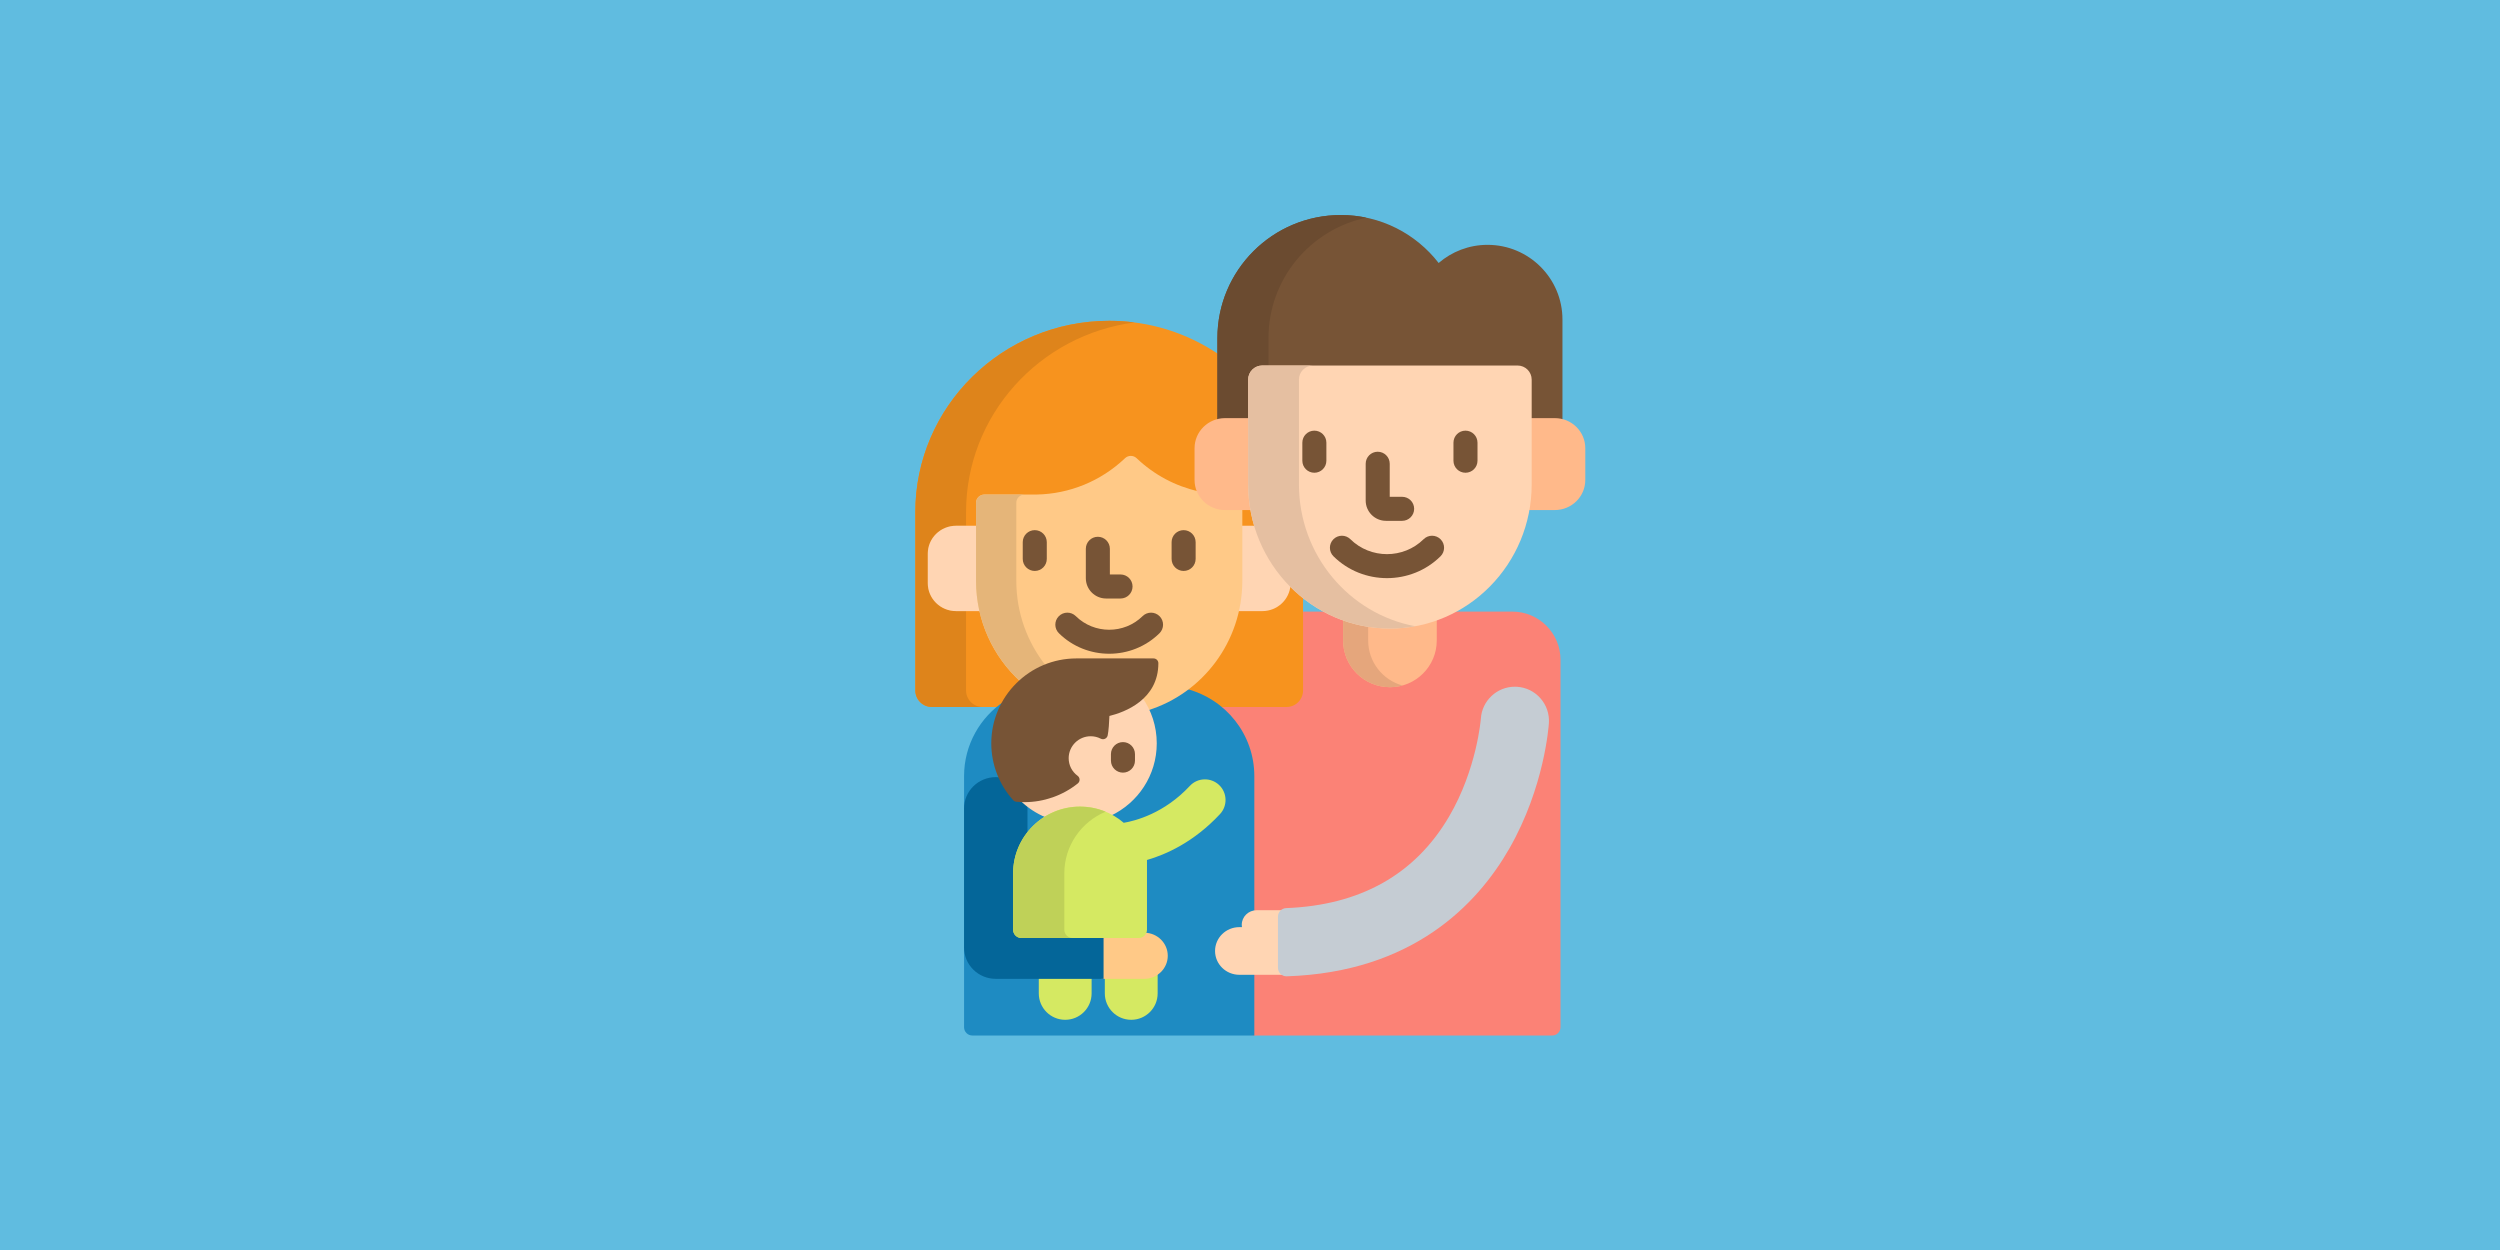 <?xml version="1.0" encoding="utf-8"?>
<svg id="master-artboard" viewBox="0 0 1000 500" version="1.1" xmlns="http://www.w3.org/2000/svg" x="0px" y="0px" style="enable-background:new 0 0 1400 980;" width="1000px" height="500px"><rect id="ee-background" x="0" y="0" width="1000" height="500" style="fill: rgb(96, 188, 224); fill-opacity: 1; pointer-events: none;"/><g transform="matrix(0.592, 0, 0, 0.592, 348.483, 98.483)"><g/></g><g transform="matrix(0.641, 0, 0, 0.641, 366.129, 86.008)"><path d="m372.516 247.469h-36.914c-3.387 1.742-6.902 3.289-10.555 4.59l-.664.238v13.211c0 15.516-12.66 28.141-28.223 28.141s-28.227-12.625-28.227-28.141v-13.211l-.66-.238c-3.652-1.301-7.168-2.848-10.555-4.59h-15.766v49.219c0 5.137-4.176 9.312-9.312 9.312h-41.934v1.008l.914.762c12.66 10.539 19.918 25.977 19.918 42.348v85.07c.781-.238 1.605-.363 2.465-.363h15.508l.281-.246c.766-.668 1.68-1.039 2.652-1.074 46.609-1.801 81.082-21.168 102.453-57.57 17.543-29.883 19.98-61.285 20.004-61.598.656-10.652 9.531-18.988 20.211-18.988.418 0 .836.016 1.258.039 5.406.332 10.355 2.758 13.945 6.824 3.586 4.066 5.379 9.285 5.047 14.691-.102 1.605-2.691 39.77-24.582 77.969-19.895 34.715-59.988 76.633-138.027 79.195l-.145.004c-.863 0-1.711-.266-2.445-.773l-.254-.18h-18.371v38.883h186.922c2.844 0 5.152-2.305 5.152-5.152v-229.371c0-16.547-13.5-30.008-30.098-30.008zm0 0" fill="#fb8276"/><path d="m209.953 183.113h-6.887v11.789h9.699c-1.191-3.824-2.137-7.762-2.812-11.789zm0 0" fill="#f7931e"/><path d="m65.52 291.195.805-.73-.793-.742c-12.336-11.52-20.828-26.309-24.551-42.773l-.176-.777h-15.375c-9.184 0-16.656-7.363-16.656-16.414v-18.441c0-9.051 7.473-16.414 16.656-16.414h13.465v-15.34c0-2.273 1.879-4.121 4.191-4.121h32.195c.184-.012.289-.02.391-.02 20.852-.355 40.699-8.504 55.895-22.953.785-.746 1.82-1.16 2.914-1.16s2.129.414 2.914 1.16c10.621 10.109 23.734 17.25 37.922 20.652l1.867.445-.484-1.227c-.059-.129-.105-.27-.156-.398l-.066-.16c-.016-.039-.023-.082-.039-.121-.18-.461-.344-.926-.48-1.402-.023-.082-.043-.168-.066-.25-.121-.438-.234-.875-.32-1.324-.039-.207-.062-.414-.098-.625-.051-.332-.109-.66-.141-1-.055-.562-.086-1.129-.086-1.699v-19.859c0-8.082 5.551-15.141 13.5-17.168l.754-.191v-41.074c-19.496-13.27-43.102-21.051-68.523-21.051-66.703 0-120.977 53.551-120.977 119.375v111.297c0 5.695 4.617 10.312 10.312 10.312h43.352c2.883-5.91 6.879-11.297 11.855-15.805zm0 0" fill="#f7931e"/><path d="m233.266 229.93-.262 1.965c-1.078 8.141-8.164 14.277-16.477 14.277h-15.387l-.176.777c-4.512 19.957-16.152 37.324-32.129 49.039 7.828 2.16 14.977 5.961 21.047 11.012h41.758c5.695 0 10.316-4.617 10.316-10.312v-58.766c-3.07-2.465-5.973-5.133-8.691-7.992zm0 0" fill="#f7931e"/><path d="m136.812 67.035c-5.184-.668-10.469-1.02-15.836-1.02-66.703 0-120.973 53.551-120.973 119.375v111.297c0 5.695 4.617 10.312 10.312 10.312h31.668c-5.695 0-10.316-4.617-10.316-10.312v-49.516h-6.238c-9.75 0-17.656-7.797-17.656-17.414v-18.441c0-9.617 7.906-17.414 17.656-17.414h6.238v-8.512c0-60.527 45.895-110.676 105.145-118.355zm0 0" fill="#de841b"/><path d="m296.16 257.055c-10.246 0-20.082-1.809-29.223-5.113v13.566c0 16.094 13.086 29.141 29.223 29.141 16.141 0 29.227-13.047 29.227-29.141v-13.566c-9.145 3.305-18.98 5.113-29.227 5.113zm0 0" fill="#ffb98a"/><path d="m282.586 265.508v-9.527c-5.395-.859-10.629-2.223-15.652-4.043v13.57c0 16.094 13.086 29.141 29.227 29.141 2.711 0 5.332-.375 7.824-1.066-12.336-3.41-21.398-14.684-21.398-28.074zm0 0" fill="#e5a67c"/><path d="m202.227 473.117c-7.824 0-14.188-6.223-14.188-13.871 0-7.648 6.363-13.871 14.188-13.871h2.773l-.191-1.16c-.074-.477-.113-.895-.113-1.277 0-3.988 2.961-7.305 6.848-7.98v-84.84c0-26.109-17.961-48.113-42.207-54.375-7.02 5.184-14.941 9.305-23.578 12.094l-1.074.344.473 1.023c2.984 6.461 4.5 13.348 4.5 20.477 0 18.641-10.398 35.426-27.133 43.797l-1.703.852 1.668.918c2.48 1.371 4.809 2.98 6.91 4.789l.355.309.461-.078c7.164-1.203 25.578-5.879 41.801-23.312 2.273-2.438 5.359-3.785 8.699-3.785 3.008 0 5.879 1.133 8.086 3.184 4.793 4.461 5.062 11.992.602 16.785-16.168 17.375-33.461 25.02-45.121 28.375l-.727.207v44.285c0 2.289-1.863 4.156-4.156 4.156h-73.223c-2.293 0-4.156-1.863-4.156-4.156v-35.188c0-14.035 7.145-26.902 19.117-34.418l1.609-1.008-1.746-.754c-5.098-2.207-9.762-5.246-13.855-9.027l-.273-.254-.375-.012c-1.289-.043-2.367-.105-3.391-.203-.496-.047-.957-.281-1.293-.652-8.652-9.562-13.418-21.922-13.418-34.809 0-9.336 2.562-18.434 7.246-26.355-15.191 10.07-25.227 27.281-25.227 46.797v156.73c0 2.844 2.305 5.152 5.148 5.152h175.977v-38.883h-9.312zm0 0" fill="#1e8bc2"/><path d="m77.043 475.648v10.074c0 9.102 7.379 16.48 16.484 16.48 9.102 0 16.48-7.379 16.48-16.48v-10.074zm0 0" fill="#d5e962"/><path d="m142.824 475.648h-24.574v10.074c0 9.102 7.379 16.48 16.48 16.48 9.105 0 16.484-7.379 16.484-16.48v-12.902c-2.324 1.766-5.23 2.828-8.391 2.828zm0 0" fill="#d5e962"/><path d="m38.895 228.23v-34.328h-13.465c-9.75 0-17.656 7.797-17.656 17.414v18.441c0 9.617 7.906 17.414 17.656 17.414h15.621c-1.395-6.09-2.156-12.426-2.156-18.941zm0 0" fill="#ffd5b3"/><path d="m212.465 193.902h-9.402v34.328c0 6.516-.762 12.852-2.156 18.941h15.621c9.383 0 17.035-7.223 17.602-16.336-9.902-10.121-17.441-22.711-21.664-36.934zm0 0" fill="#ffd5b3"/><path d="m193.258 183.113c-7.379 0-13.73-4.402-16.512-10.676-14.391-3.223-27.723-10.285-38.66-20.691-1.008-.957-2.309-1.438-3.609-1.438-1.297 0-2.598.48-3.602 1.438-15.008 14.273-34.617 22.328-55.219 22.676-.125.004-.25.008-.375.02h-32.195c-2.867 0-5.191 2.293-5.191 5.121v48.668c0 24.965 10.707 47.43 27.688 62.91 9.25-8.352 21.512-13.445 34.945-13.445h48.129c1.105 0 2 .898 2 2 0 8.574-3.082 15.801-9.156 21.477l-.625.582.477.707c1.426 2.125 2.672 4.34 3.742 6.629 34.086-10.535 58.969-42.793 58.969-80.859v-45.117zm0 0" fill="#ffc987"/><path d="m63.016 228.23v-48.668c0-2.828 2.324-5.121 5.191-5.121h-25.121c-2.867 0-5.191 2.293-5.191 5.121v48.668c0 24.965 10.707 47.426 27.688 62.91 4.629-4.18 10.02-7.527 15.926-9.84-11.555-14.516-18.492-32.98-18.492-53.07zm0 0" fill="#e5b579"/><g fill="#775436"><path d="m74.535 222.109c-4.141 0-7.5-3.359-7.5-7.5v-10.461c0-4.145 3.359-7.5 7.5-7.5s7.5 3.355 7.5 7.5v10.461c0 4.141-3.359 7.5-7.5 7.5zm0 0"/><path d="m167.422 222.109c-4.141 0-7.5-3.359-7.5-7.5v-10.461c0-4.145 3.359-7.5 7.5-7.5s7.5 3.355 7.5 7.5v10.461c0 4.141-3.359 7.5-7.5 7.5zm0 0"/><path d="m128.055 239.309h-8.996c-6.98 0-12.656-5.676-12.656-12.656v-18.367c0-4.141 3.359-7.5 7.5-7.5s7.5 3.359 7.5 7.5v16.023h6.652c4.141 0 7.5 3.359 7.5 7.5s-3.359 7.5-7.5 7.5zm0 0"/><path d="m120.977 273.773c-11.363 0-22.727-4.266-31.379-12.801-2.949-2.906-2.98-7.656-.074-10.605 2.91-2.949 7.656-2.984 10.605-.074 11.496 11.34 30.203 11.34 41.695.004 2.949-2.91 7.699-2.879 10.605.07 2.91 2.949 2.879 7.699-.07 10.605-8.652 8.531-20.016 12.801-31.383 12.801zm0 0"/><path d="m193.258 127.746h15.441v-25.039c0-4.297 3.508-7.793 7.816-7.793h159.289c4.312 0 7.816 3.496 7.816 7.793v25.039h15.441c1.648 0 3.242.238 4.762.648v-63.191c0-25.73-20.926-46.598-46.734-46.598-11.668 0-22.332 4.277-30.52 11.328-14.094-18.199-36.176-29.934-61.016-29.934-42.559 0-77.055 34.398-77.055 76.832v51.562c1.52-.41 3.109-.648 4.758-.648zm0 0"/></g><path d="m193.258 127.746h15.441v-25.039c0-4.297 3.508-7.793 7.816-7.793h3.867v-18.082c0-36.98 26.207-67.852 61.113-75.176-5.145-1.078-10.477-1.656-15.941-1.656-42.559 0-77.055 34.398-77.055 76.832v51.562c1.52-.41 3.109-.648 4.758-.648zm0 0" fill="#6b4b30"/><path d="m208.699 168.086v-41.34h-15.441c-10.5 0-19.012 8.395-19.012 18.754v19.855c0 10.359 8.512 18.754 19.012 18.754h16.867c-.934-5.199-1.426-10.555-1.426-16.023zm0 0" fill="#ffb98a"/><path d="m399.062 126.746h-15.441v41.34c0 5.469-.492 10.824-1.426 16.027h16.867c10.504 0 19.016-8.398 19.016-18.754v-19.859c0-10.359-8.512-18.754-19.016-18.754zm0 0" fill="#ffb98a"/><path d="m296.16 258.055c-48.777 0-88.461-40.359-88.461-89.969v-65.379c0-4.855 3.949-8.793 8.816-8.793h159.289c4.871 0 8.816 3.938 8.816 8.793v65.379c0 49.609-39.684 89.969-88.461 89.969zm0 0" fill="#ffd5b3"/><path d="m239.395 168.086v-65.379c0-4.855 3.945-8.793 8.812-8.793h-31.691c-4.867 0-8.816 3.938-8.816 8.793v65.379c0 49.609 39.684 89.969 88.461 89.969 5.41 0 10.703-.5 15.848-1.449-41.242-7.617-72.613-44.41-72.613-88.52zm0 0" fill="#e5bfa1"/><path d="m249.008 160.828c-4.141 0-7.5-3.359-7.5-7.5v-11.27c0-4.141 3.359-7.5 7.5-7.5 4.141 0 7.5 3.359 7.5 7.5v11.27c0 4.141-3.359 7.5-7.5 7.5zm0 0" fill="#775436"/><path d="m343.312 160.828c-4.141 0-7.5-3.359-7.5-7.5v-11.27c0-4.141 3.359-7.5 7.5-7.5 4.145 0 7.5 3.359 7.5 7.5v11.27c0 4.141-3.355 7.5-7.5 7.5zm0 0" fill="#775436"/><path d="m303.781 190.836h-10.086c-6.977 0-12.656-5.68-12.656-12.656v-22.965c0-4.145 3.359-7.5 7.5-7.5 4.145 0 7.5 3.355 7.5 7.5v20.621h7.742c4.141 0 7.5 3.355 7.5 7.5 0 4.141-3.359 7.5-7.5 7.5zm0 0" fill="#775436"/><path d="m294.332 226.594c-12.09 0-24.184-4.539-33.391-13.621-2.949-2.906-2.98-7.656-.074-10.605 2.91-2.949 7.656-2.98 10.609-.07 12.602 12.43 33.109 12.43 45.715 0 2.949-2.91 7.695-2.879 10.605.07 2.91 2.949 2.875 7.699-.074 10.605-9.207 9.082-21.297 13.621-33.391 13.621zm0 0" fill="#775436"/><path d="m231.754 474.066-.141.004c-1.125 0-2.195-.434-3.004-1.215-.836-.809-1.316-1.941-1.316-3.105v-31.934c0-1.816 1.117-3.355 2.711-3.996h-17c-5.141 0-9.309 4.082-9.309 9.117 0 .488.051.969.125 1.438h-1.598c-8.387 0-15.184 6.656-15.184 14.871 0 8.211 6.797 14.871 15.184 14.871h31.797v-.145c-.754.035-1.504.07-2.266.094zm0 0" fill="#ffd5b3"/><path d="m231.613 475.07c-1.379 0-2.703-.535-3.699-1.496-1.035-1.004-1.617-2.383-1.617-3.824v-31.934c0-2.859 2.258-5.203 5.113-5.312 46.246-1.785 80.438-20.988 101.625-57.074 17.387-29.617 19.848-60.852 19.871-61.164.684-11.148 10.004-19.918 21.211-19.918.438 0 .875.012 1.32.043 5.672.348 10.867 2.891 14.633 7.16 3.762 4.266 5.641 9.742 5.293 15.414-.102 1.613-2.699 39.988-24.711 78.402-20.02 34.938-60.363 77.121-138.863 79.699-.059.004-.117.004-.176.004zm0 0" fill="#c5ccd3"/><path d="m143.102 447.855c-.684 1.359-2.078 2.301-3.699 2.301h-23.309v26.492h26.73c8.121 0 14.707-6.449 14.707-14.402 0-7.863-6.438-14.246-14.43-14.391zm0 0" fill="#ffc987"/><path d="m66.176 450.156c-2.293 0-4.156-1.863-4.156-4.152v-35.188c0-8.863 2.855-17.254 7.969-24.129v-16.395c0-.812-.066-1.609-.164-2.395-.918-.734-1.812-1.492-2.68-2.293l-.273-.254-.371-.012c-1.289-.039-2.367-.105-3.395-.203-.496-.047-.957-.277-1.293-.648-3.664-4.055-6.625-8.613-8.828-13.496-.914-.129-1.836-.215-2.785-.215-10.926 0-19.785 8.734-19.785 19.512v86.844c0 10.777 8.859 19.516 19.785 19.516h67.27v-26.492zm0 0" fill="#046699"/><path d="m120.871 311.625-.734.18-.023.758c-.141 4.074-.531 9.562-1.066 11.984-.129.602-.543 1.117-1.102 1.383-.27.125-.555.188-.852.188-.316 0-.633-.078-.914-.223-2.113-1.086-4.387-1.637-6.746-1.637-8.129 0-14.742 6.59-14.742 14.691 0 4.699 2.188 9.004 6 11.812.496.367.801.953.812 1.57.012.617-.266 1.215-.75 1.602-9.211 7.383-20.797 11.449-32.621 11.449-.895 0-1.816-.031-2.75-.082 4.656 4.562 10.199 8.234 16.352 10.719 6.148-3.715 13.355-5.855 21.055-5.855 6.695 0 13.246 1.652 19.086 4.742 17.004-7.996 28.781-25.238 28.781-45.227 0-10.66-3.359-20.531-9.062-28.648-6.75 6.379-15.641 9.344-20.723 10.594zm0 0" fill="#ffd5b3"/><path d="m68.137 366.383c-1.66 0-3.383-.086-5.125-.25-.746-.07-1.438-.418-1.941-.977-8.816-9.746-13.672-22.348-13.672-35.477 0-29.219 23.832-52.984 53.129-52.984h48.129c1.656 0 3 1.34 3 3 0 22.789-21.016 30.555-30.543 32.902-.121 3.504-.488 9.43-1.086 12.164-.199.91-.812 1.676-1.652 2.07-.406.191-.844.285-1.281.285-.469 0-.941-.109-1.371-.332-1.973-1.016-4.09-1.527-6.289-1.527-7.578 0-13.742 6.145-13.742 13.695 0 4.375 2.039 8.387 5.594 11.004.75.555 1.199 1.422 1.219 2.355.02.93-.395 1.816-1.125 2.402-9.387 7.523-21.195 11.668-33.242 11.668zm0 0" fill="#775436"/><path d="m129.57 347.973c-4.141 0-7.5-3.359-7.5-7.5v-4.062c0-4.141 3.359-7.5 7.5-7.5 4.141 0 7.5 3.359 7.5 7.5v4.062c0 4.141-3.359 7.5-7.5 7.5zm0 0" fill="#775436"/><path d="m66.176 451.156c-2.848 0-5.156-2.309-5.156-5.152v-35.188c0-22.965 18.738-41.648 41.77-41.648 10 0 19.684 3.59 27.262 10.109 7.062-1.184 25.219-5.797 41.234-23.004 2.465-2.648 5.812-4.105 9.43-4.105 3.262 0 6.375 1.227 8.77 3.449 5.195 4.84 5.488 13.004.652 18.203-16.324 17.539-33.797 25.262-45.578 28.652v43.531c0 2.848-2.309 5.156-5.156 5.156h-73.227zm0 0" fill="#d5e962"/><path d="m92.977 446.004v-35.188c0-17.32 10.664-32.199 25.785-38.473-5.027-2.078-10.453-3.176-15.973-3.176-23.031 0-41.77 18.684-41.77 41.648v35.188c0 2.844 2.309 5.152 5.156 5.152h31.957c-2.848 0-5.156-2.309-5.156-5.152zm0 0" fill="#bfd158"/></g></svg>